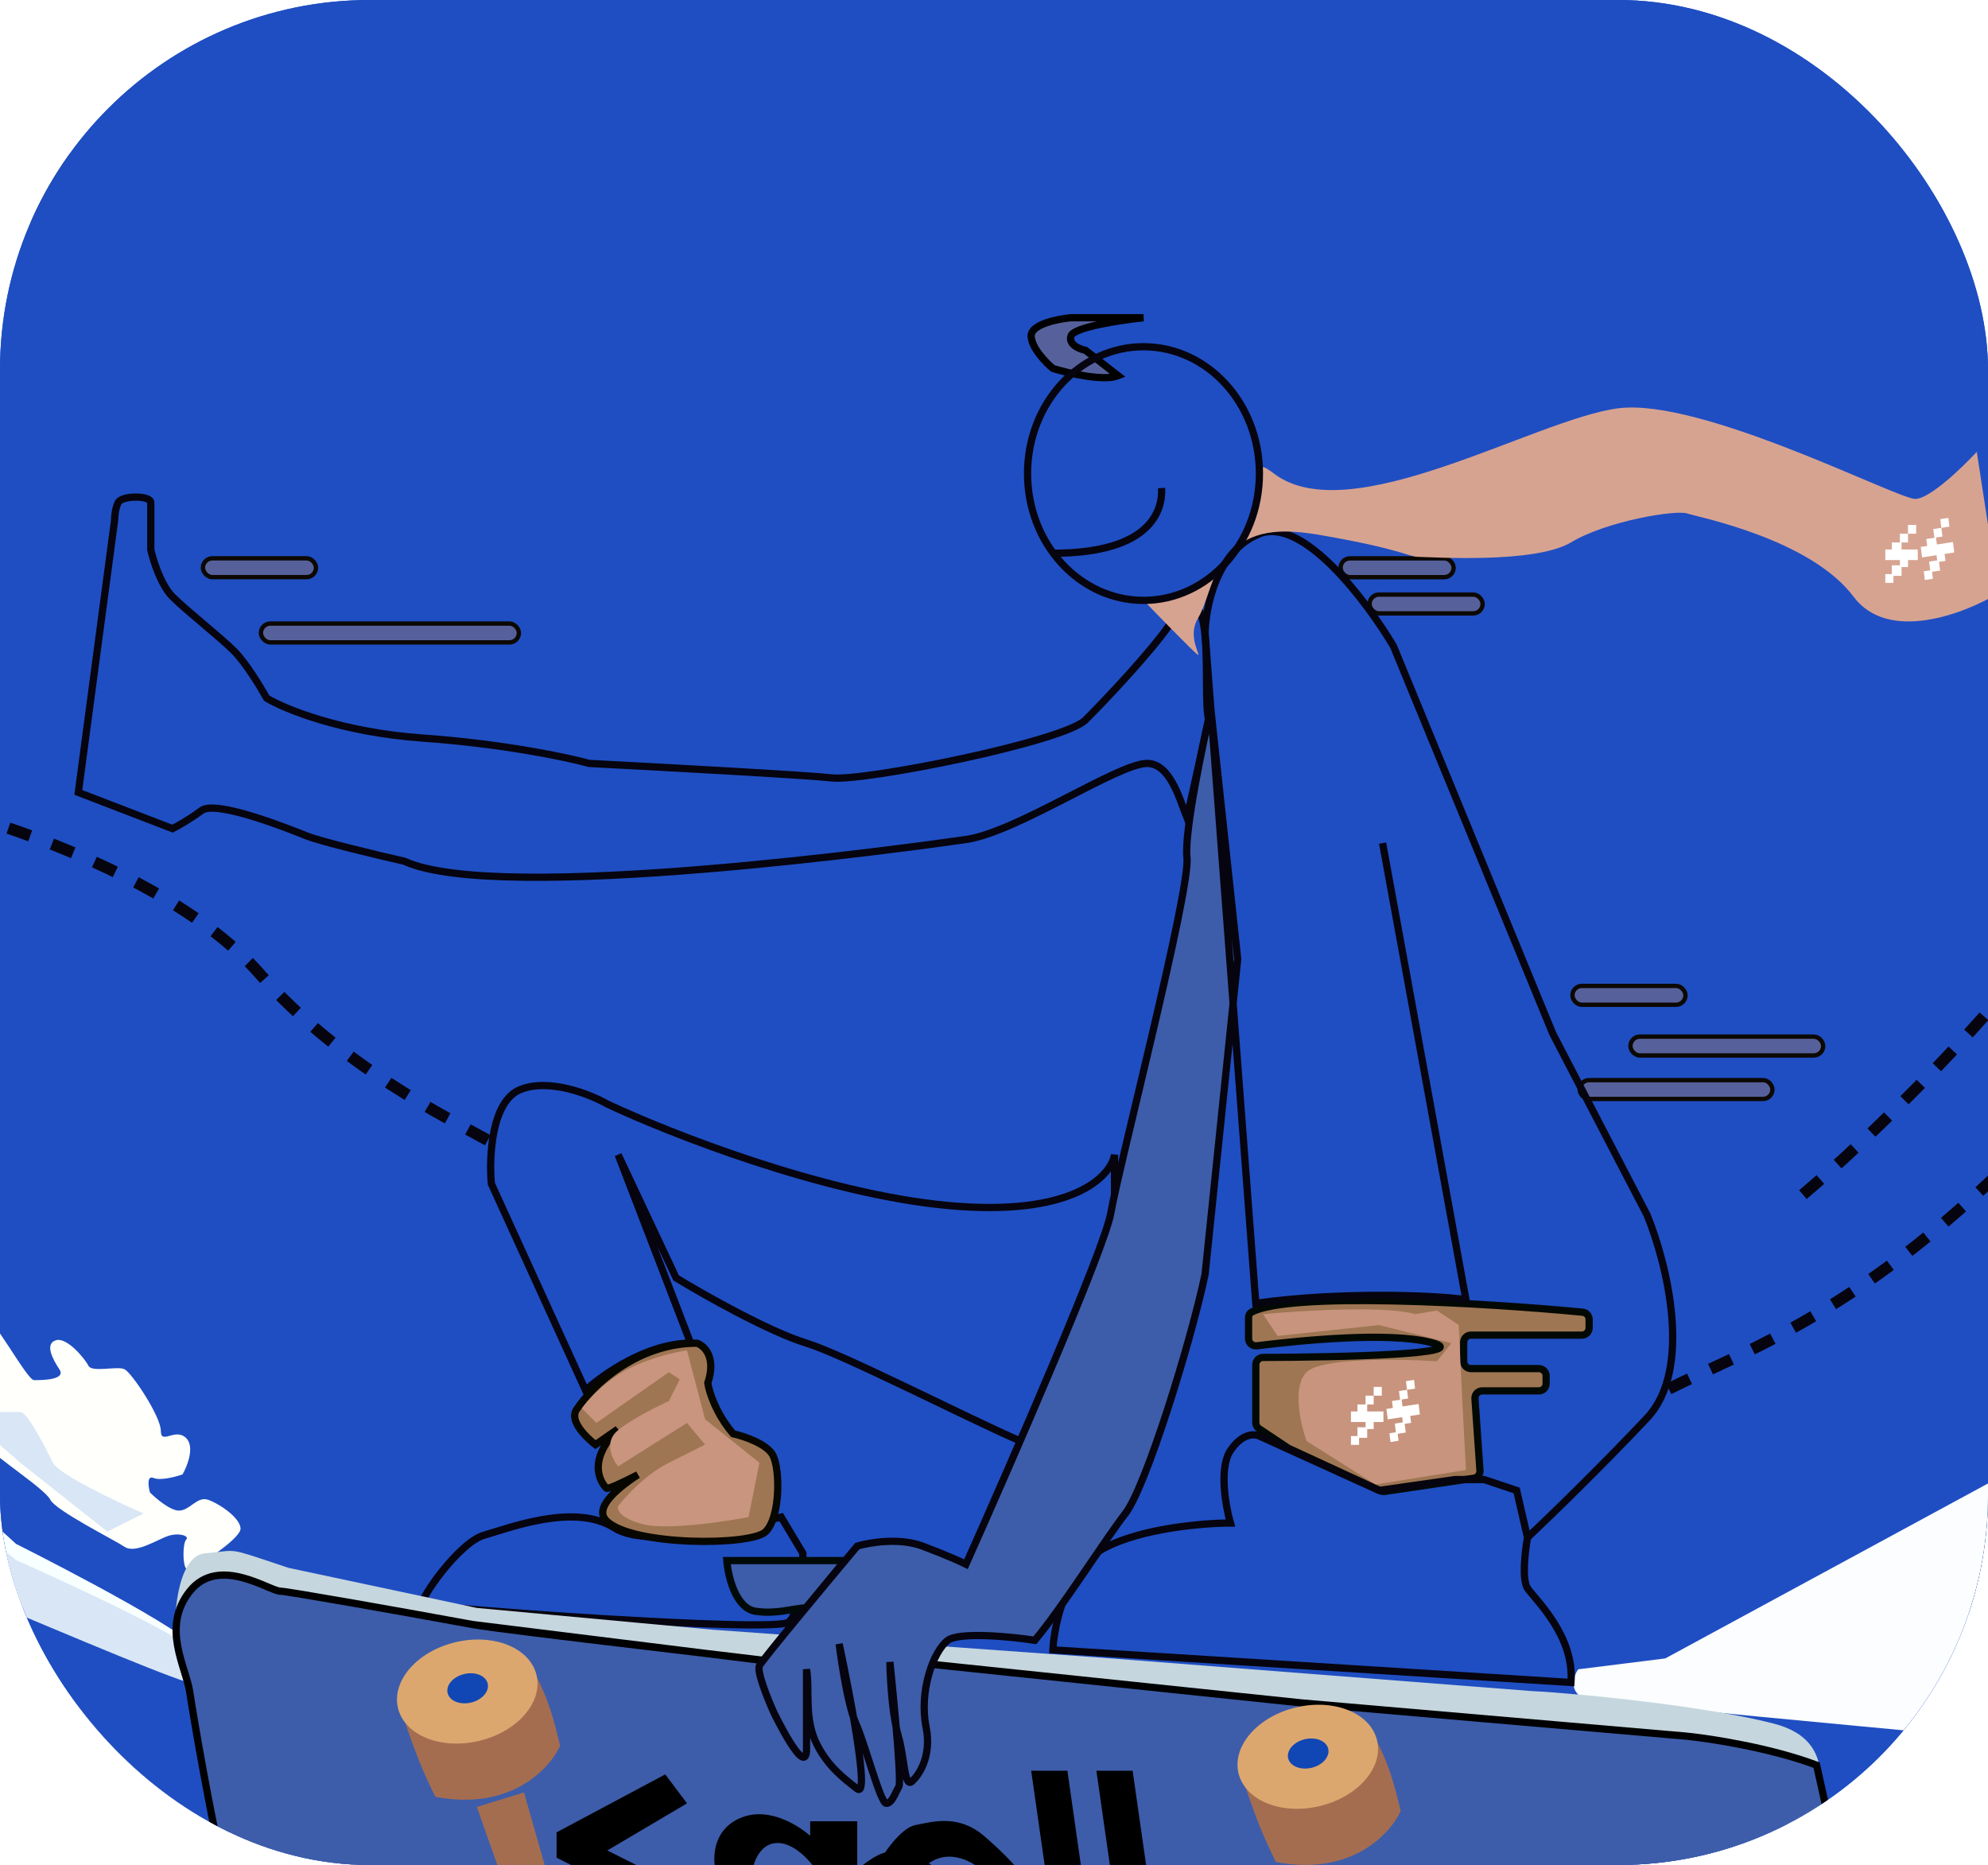 <svg width="129" height="121" viewBox="0 0 129 121" fill="none" xmlns="http://www.w3.org/2000/svg">
<g clip-path="url(#clip0_1_70280)">
<rect width="129" height="121" rx="24" fill="#E7E6E6"/>
<g clip-path="url(#clip1_1_70280)">
<rect x="-3" y="-2" width="134" height="123" rx="3.202" fill="#2054D2"/>
<path d="M56.272 117.183L50.082 97.698L51.458 97.239L56.73 116.266L56.272 117.183Z" fill="#D8A28F"/>
<path d="M26.7 84.632C24.683 87.383 25.706 90.516 26.471 91.738C22.421 93.649 14 97.607 12.716 98.157C11.432 98.707 8.819 101.443 7.673 102.742C6.527 104.041 4.418 107.648 5.151 111.682C5.885 115.717 8.819 119.629 10.195 121.081H58.106L59.023 120.623C59.481 120.393 60.398 118.101 59.711 118.33C59.16 118.513 57.495 117.184 56.73 116.496L55.126 113.287C54.514 112.37 53.154 110.398 52.604 109.848C52.054 109.298 49.166 102.589 47.79 99.303L45.268 91.968C45.116 91.356 44.443 88.346 42.976 81.193C41.876 80.276 37.474 80.353 35.411 80.505C33.348 80.735 28.717 81.881 26.7 84.632Z" fill="#F0D5C7"/>
<path d="M15.238 118.788C15.238 119.338 16.002 120.239 16.384 120.621L33.578 110.306C34.036 110.841 34.861 112.048 34.494 112.598C32.294 114.249 25.019 118.94 21.657 121.08H58.106C58.794 120.545 60.078 119.246 59.711 118.329C59.023 118.1 57.418 117.183 56.96 116.495C55.126 113.057 52.834 109.618 52.604 109.618C50.006 111.758 44.123 116.495 41.372 118.329C38.804 118.879 38.315 117.336 38.392 116.495L51 106.409L49.624 104.116L46.873 105.95L42.059 108.701C40.913 109.159 38.162 110.076 36.328 110.076C34.494 110.076 33.425 107.631 33.119 106.409C28.611 109.542 18.723 116.403 15.238 118.788Z" fill="#D8A28F"/>
<path d="M59.022 118.1C57.922 118.1 57.035 116.877 56.73 116.266C57.264 115.655 58.839 114.249 60.856 113.515C63.378 112.598 64.065 109.618 61.085 107.784C58.105 105.95 55.813 106.409 52.145 104.804C48.66 102.603 47.331 98.844 47.102 97.239C47.789 94.641 49.027 89.353 48.477 88.986C47.927 88.62 48.095 87.458 48.248 86.923C48.706 86.388 49.623 85.594 49.623 86.694C49.623 87.794 50.387 88.528 50.769 88.757C52.603 89.521 56.73 91.37 58.563 92.654C59.119 93.043 59.436 93.441 59.591 93.823C60.145 95.184 58.232 95.929 56.767 96.052L56.271 96.093C58.334 98.309 62.598 103.245 63.148 105.262C63.489 106.513 63.887 106.974 64.424 107.037C65.924 107.215 67.413 106.331 68.575 105.366C70.683 103.615 72.701 100.185 73.923 98.615C74.84 98.385 75.757 94.259 76.674 90.591C77.59 87.611 75.069 80.504 75.298 80.734C75.527 80.963 76.674 83.485 76.674 83.714C76.674 83.785 76.762 84.012 76.933 84.291C77.911 85.885 80.08 86.225 81.936 86.445C86.239 86.955 89.746 84.933 90.886 84.172C91.508 84.328 92.869 82.585 94.037 80.875C95.007 79.456 95.397 77.323 97.033 76.797C97.463 76.659 97.899 76.607 98.222 76.607L109.226 78.441C108.843 78.823 107.575 80.184 105.558 82.568C103.357 77.249 97.916 78.823 95.471 80.275L84.697 91.049C84.009 92.196 81.854 95.359 78.737 98.844C76.169 103.245 78.125 106.791 79.424 108.013C78.77 107.972 77.635 107.91 76.439 107.86C74.47 107.778 72.334 107.624 70.706 108.735C69.561 109.516 68.409 110.819 67.962 112.827C67.045 116.954 63.148 117.641 63.148 117.871C63.148 118.1 60.397 118.1 59.022 118.1Z" fill="#4F4F4F"/>
<rect x="89" y="92" width="6.419" height="6.419" fill="#4F4F4F"/>
<rect x="100.463" y="98.419" width="6.419" height="6.419" fill="#4F4F4F"/>
<rect x="106.881" y="92" width="11.921" height="6.419" fill="#4F4F4F"/>
<rect x="118.85" y="98.156" width="23.383" height="6.419" fill="#4F4F4F"/>
<rect x="2" y="10" width="6.419" height="6.419" fill="#4F4F4F"/>
<rect x="13.463" y="16.419" width="6.419" height="6.419" fill="#4F4F4F"/>
<rect x="19.881" y="10" width="11.921" height="6.419" fill="#4F4F4F"/>
<rect x="31.85" y="16.156" width="23.383" height="6.419" fill="#4F4F4F"/>
<rect x="59" y="33" width="6.419" height="6.419" fill="#4F4F4F"/>
<rect x="70.463" y="39.419" width="6.419" height="6.419" fill="#4F4F4F"/>
<rect x="76.881" y="33" width="11.921" height="6.419" fill="#4F4F4F"/>
<rect x="88.85" y="39.156" width="23.383" height="6.419" fill="#4F4F4F"/>
<ellipse cx="48.968" cy="82.846" rx="6.484" ry="4.031" transform="rotate(-21.059 48.968 82.846)" fill="#D8A28F"/>
<ellipse cx="48.377" cy="82.166" rx="6.691" ry="4.031" transform="rotate(-21.059 48.377 82.166)" fill="#E5B7A0"/>
<ellipse cx="51.392" cy="93.245" rx="6.484" ry="4.031" transform="rotate(-21.059 51.392 93.245)" fill="#D8A28F"/>
<ellipse cx="50.757" cy="92.552" rx="6.73" ry="4.031" transform="rotate(-21.059 50.757 92.552)" fill="#E5B7A0"/>
</g>
<g clip-path="url(#clip2_1_70280)">
<rect x="-37" y="121.47" width="133.47" height="187.986" rx="4.014" transform="rotate(-90 -37 121.47)" fill="#1F4EC2"/>
<path d="M-37 56.583C-32.141 54.075 -23.835 50.471 -16.312 50.471C-6.908 50.471 10.254 55.643 16.837 63.166C22.103 69.184 29.14 72.57 31.648 73.98" stroke="#06040F" stroke-width="0.752" stroke-dasharray="1.5 1.5"/>
<path d="M116.988 77.507C120.907 74.215 130.248 65.376 136.266 56.348C143.789 45.064 144.965 39.421 151.547 33.544" stroke="#06040F" stroke-width="0.752" stroke-dasharray="1.5 1.5"/>
<path d="M108.283 90.112C112.85 87.804 121.22 85.031 131.889 73.924C141.285 64.143 144.964 56.349 152.252 50.472" stroke="#06040F" stroke-width="0.752" stroke-dasharray="1.5 1.5"/>
<path d="M-13.538 8.725C-14.666 8.725 -15.456 7.916 -15.456 6.477C-15.456 5.001 -14.601 4.155 -13.406 4.155C-13.021 4.155 -12.616 4.277 -12.297 4.484L-12.297 1.86L-11.525 1.86L-11.525 8.631L-12.231 8.631L-12.287 8.038C-12.56 8.471 -13.04 8.725 -13.538 8.725ZM-13.387 8.048C-12.917 8.048 -12.522 7.785 -12.297 7.39L-12.297 5.189C-12.579 4.954 -12.936 4.822 -13.312 4.822C-14.149 4.822 -14.676 5.471 -14.676 6.449C-14.676 7.418 -14.196 8.048 -13.387 8.048ZM-8.361 8.725C-9.753 8.725 -10.552 7.86 -10.552 6.43C-10.552 5.067 -9.762 4.155 -8.53 4.155C-7.346 4.155 -6.622 4.935 -6.622 6.365L-6.622 6.647L-9.762 6.647C-9.753 7.521 -9.217 8.067 -8.277 8.067C-7.759 8.067 -7.252 7.888 -6.734 7.54L-6.734 8.274C-7.27 8.574 -7.816 8.725 -8.361 8.725ZM-8.54 4.794C-9.236 4.794 -9.715 5.293 -9.762 6.054L-7.393 6.054C-7.393 5.274 -7.816 4.794 -8.54 4.794ZM-4.017 8.725C-4.581 8.725 -5.117 8.631 -5.644 8.424L-5.644 1.86L-4.882 1.86L-4.882 4.625C-4.571 4.324 -4.111 4.155 -3.669 4.155C-2.531 4.155 -1.788 5.001 -1.788 6.355C-1.788 7.822 -2.663 8.725 -4.017 8.725ZM-3.979 8.057C-3.123 8.057 -2.559 7.408 -2.559 6.412C-2.559 5.443 -3.039 4.832 -3.838 4.832C-4.233 4.832 -4.59 4.973 -4.882 5.255L-4.882 7.916C-4.59 8.01 -4.289 8.057 -3.979 8.057ZM-0.813 2.885L-0.813 2.105L-0.014 2.105L-0.014 2.885L-0.813 2.885ZM-0.794 8.631L-0.794 4.249L-0.033 4.249L-0.033 8.631L-0.794 8.631ZM2.356 8.715C1.744 8.715 1.368 8.349 1.368 7.709L1.368 4.945L0.729 4.945L0.729 4.249L1.368 4.249L1.368 2.904L2.139 2.904L2.139 4.249L3.155 4.249L3.155 4.945L2.139 4.945L2.139 7.512C2.139 7.832 2.327 8.01 2.61 8.01C2.807 8.01 2.986 7.963 3.155 7.841L3.155 8.537C2.92 8.668 2.628 8.715 2.356 8.715Z" fill="white"/>
<rect x="88.871" y="38.575" width="7.335" height="1.222" rx="0.611" fill="#56619C" stroke="#0C0802" stroke-width="0.282"/>
<rect x="102.035" y="63.966" width="7.335" height="1.222" rx="0.611" fill="#56619C" stroke="#0C0802" stroke-width="0.282"/>
<rect x="105.798" y="67.257" width="12.507" height="1.222" rx="0.611" fill="#56619C" stroke="#0C0802" stroke-width="0.282"/>
<rect x="102.505" y="70.078" width="12.507" height="1.222" rx="0.611" fill="#56619C" stroke="#0C0802" stroke-width="0.282"/>
<rect x="86.99" y="36.225" width="7.335" height="1.222" rx="0.611" fill="#56619C" stroke="#0C0802" stroke-width="0.282"/>
<rect x="13.169" y="36.224" width="7.335" height="1.222" rx="0.611" fill="#56619C" stroke="#0C0802" stroke-width="0.282"/>
<rect x="16.931" y="40.457" width="16.739" height="1.222" rx="0.611" fill="#56619C" stroke="#0C0802" stroke-width="0.282"/>
<path d="M52.1 100.781L50.69 98.43C47.555 99.213 41.944 100.452 39.875 99.135C37.289 97.489 33.058 99.135 31.412 99.605C29.766 100.075 27.18 103.837 27.415 104.072C27.651 104.307 50.22 105.953 51.16 105.248C51.912 104.683 52.1 102.035 52.1 100.781Z" stroke="#06040F" stroke-width="0.47"/>
<path d="M102.413 108.305L108.055 107.6L138.853 90.908C138.853 90.908 137.506 89.569 137.677 88.557C137.925 87.094 141.967 88.418 141.204 87.146C140.499 85.971 138.53 86.18 137.912 85.501C137.107 84.615 139.464 83.103 140.028 82.915C140.591 82.727 148.212 80.421 151.752 78.465C151.752 78.453 151.752 78.44 151.752 78.428C151.037 77.978 149.65 77.974 148.492 77.743C147.591 77.562 149.819 77.338 150.373 75.862C151.078 73.981 149.432 75.441 149.432 74.921C149.432 73.041 151.172 69.984 151.548 69.984C151.679 69.984 151.737 73.391 151.752 78.428C151.762 78.434 151.773 78.441 151.783 78.448C151.773 78.454 151.762 78.459 151.752 78.465C151.779 87.927 151.65 103.109 151.548 112.301C149.51 113.242 144.589 114.935 141.204 114.182C136.972 113.242 103.118 110.656 102.413 109.951C101.849 109.386 102.178 108.618 102.413 108.305Z" fill="#FBFDFE"/>
<path d="M75.375 31.663C75.454 33.074 74.717 35.895 68.322 35.895" stroke="#06040F" stroke-width="0.47"/>
<path d="M61.506 78.213C69.593 78.965 72.085 76.332 72.32 74.921L72.32 79.153L70.439 83.855L67.853 90.202L66.208 93.494C62.76 92.005 54.782 87.898 52.337 87.146C49.892 86.394 45.676 84.011 43.874 82.914L40.112 74.921L44.814 87.146C41.993 87.146 39.093 89.184 37.996 90.202L31.884 76.802C31.727 75.078 31.884 71.442 33.765 70.689C35.645 69.937 38.31 71.003 39.407 71.63C43.404 73.511 53.419 77.46 61.506 78.213Z" stroke="#06040F" stroke-width="0.47"/>
<path d="M81.018 86.848L81.018 85.486C81.018 85.346 81.077 85.212 81.198 85.143C83.581 83.796 96.288 84.519 102.697 85.136C102.938 85.159 103.117 85.361 103.117 85.603L103.117 86.154C103.117 86.414 102.906 86.624 102.646 86.624L95.447 86.624C95.187 86.624 94.977 86.835 94.977 87.094L94.977 88.325C94.977 88.585 95.187 88.795 95.447 88.795L99.856 88.795C100.115 88.795 100.326 89.005 100.326 89.265L100.326 89.772C100.326 90.032 100.115 90.242 99.856 90.242L96.178 90.242C95.906 90.242 95.69 90.473 95.709 90.745L96.034 95.41C96.05 95.656 95.876 95.872 95.633 95.908L89.855 96.764C89.764 96.778 89.672 96.764 89.589 96.726L83.637 93.979C83.615 93.969 83.593 93.957 83.573 93.943L81.697 92.693C81.566 92.606 81.488 92.459 81.488 92.302L81.488 88.542C81.488 88.282 81.698 88.072 81.958 88.071C87.082 88.059 95.77 87.855 92.884 87.107C90.095 86.384 84.363 86.974 81.546 87.316C81.265 87.35 81.018 87.131 81.018 86.848Z" fill="#9F7653" stroke="#020905" stroke-width="0.47"/>
<g filter="url(#filter0_f_1_70280)">
<path d="M84.78 89.026C83.84 89.967 84.388 92.396 84.78 93.493L89.247 96.314L95.124 95.374L94.889 90.907L94.654 85.97L93.244 85.03L91.833 85.265C89.952 84.7 84.467 85.03 81.959 85.265L82.899 86.675L89.482 85.97L94.184 87.145L93.244 88.321C90.814 88.164 85.721 88.086 84.78 89.026Z" fill="#DBA290" fill-opacity="0.7"/>
</g>
<path d="M89.664 90.552L89.664 89.982L89.137 89.982L89.137 90.552L88.611 90.552L88.611 91.122L88.084 91.122L88.084 91.578L87.662 91.578L87.662 92.261L88.611 92.261L88.611 92.603L88.084 92.603L88.084 93.172L87.662 93.172L87.662 93.742L88.189 93.742L88.189 93.286L88.716 93.286L88.716 92.717L89.137 92.717L89.137 92.261L89.77 92.261L89.77 91.578L88.716 91.578L88.716 91.122L89.137 91.122L89.137 90.552L89.664 90.552Z" fill="white"/>
<path d="M91.823 90.093L91.753 89.528L91.231 89.608L91.301 90.172L90.779 90.252L90.848 90.817L90.326 90.897L90.382 91.348L89.964 91.412L90.048 92.089L90.987 91.945L91.029 92.284L90.507 92.364L90.577 92.928L90.159 92.992L90.228 93.557L90.751 93.477L90.695 93.025L91.217 92.945L91.147 92.381L91.565 92.317L91.509 91.865L92.136 91.77L92.052 91.092L91.008 91.252L90.953 90.801L91.37 90.737L91.301 90.172L91.823 90.093Z" fill="white"/>
<path d="M7.668 32.604C7.48 32.98 7.433 33.544 7.433 33.779L5.082 51.411L11.194 53.762C11.508 53.605 12.323 53.151 13.075 52.587C14.016 51.881 18.718 53.762 19.893 54.232C20.833 54.608 24.517 55.486 26.241 55.878C32.353 58.699 59.389 54.938 62.68 54.468C65.972 53.997 72.554 49.531 74.435 49.531C75.94 49.531 76.551 51.882 77.021 53.057L78.432 46.709C77.962 44.985 79.137 35.895 75.846 40.597C74.625 42.341 71.849 45.299 70.439 46.709C69.028 48.12 56.098 50.706 53.982 50.471C52.289 50.283 42.776 49.766 38.23 49.531C36.82 49.139 32.682 48.261 27.416 47.885C22.15 47.509 18.483 46.004 17.307 45.299C16.915 44.593 15.943 42.995 15.191 42.242C14.251 41.302 12.135 39.657 11.194 38.716C10.442 37.964 9.941 36.365 9.784 35.66L9.784 32.604C9.784 32.133 7.903 32.133 7.668 32.604Z" stroke="#06040F" stroke-width="0.47"/>
<path d="M70.439 22.73L72.554 24.376C71.614 24.752 69.341 24.219 68.323 23.906C67.853 23.514 66.912 22.542 66.912 21.79C66.912 21.037 68.636 20.693 69.498 20.614L74.2 20.614C72.711 20.771 69.686 21.226 69.498 21.79C69.31 22.354 70.047 22.652 70.439 22.73Z" fill="#56619C" stroke="black" stroke-width="0.47"/>
<path d="M78.196 41.217C78.196 39.493 78.901 35.763 81.723 34.634C84.544 33.506 88.697 39.023 90.421 41.922L100.765 67.078L106.878 78.832C108.132 81.888 109.887 88.8 106.878 91.998C103.869 95.195 100.452 98.502 99.12 99.756M99.12 99.756C98.963 100.618 98.744 102.483 99.12 103.047C99.59 103.752 102.176 106.103 101.941 109.16L68.322 107.044C68.401 105.398 69.169 101.778 71.614 100.461C74.059 99.144 78.118 98.815 79.842 98.815C79.528 97.718 79.09 95.242 79.842 94.113C80.594 92.985 81.409 93.016 81.723 93.173L89.481 96.7L94.418 95.994L96.299 95.994L98.414 96.7L99.12 99.756Z" stroke="#06040F" stroke-width="0.47"/>
<path d="M128.272 29.314L129.683 38.482C127.489 39.814 122.536 41.727 120.279 38.717C117.458 34.956 110.17 33.545 109.465 33.31C108.759 33.075 104.293 33.78 101.942 35.191C99.591 36.601 92.773 36.131 92.068 36.131C91.362 36.131 91.127 35.661 85.72 34.721C83.577 34.348 81.447 34.258 80.031 35.691C79.234 36.738 79.045 37.056 78.888 37.245C78.426 38.232 78.193 39.35 77.727 40.128C77.022 41.303 77.962 42.596 77.727 42.479C77.492 42.361 74.436 39.188 74.436 39.188C74.802 38.217 77.022 38.952 77.962 38.012L79.471 36.288C79.522 36.224 79.576 36.161 79.633 36.101L80.783 34.721C82.664 32.135 80.626 29.171 82.664 30.724C87.601 34.486 99.591 27.198 104.998 26.492C110.405 25.787 123.1 32.37 124.276 32.37C125.216 32.37 127.332 30.332 128.272 29.314Z" fill="#D7A391"/>
<path d="M124.338 34.627L124.338 34.057L123.811 34.057L123.811 34.627L123.284 34.627L123.284 35.196L122.757 35.196L122.757 35.652L122.336 35.652L122.336 36.336L123.284 36.336L123.284 36.677L122.757 36.677L122.757 37.247L122.336 37.247L122.336 37.817L122.863 37.817L122.863 37.361L123.39 37.361L123.39 36.791L123.811 36.791L123.811 36.336L124.443 36.336L124.443 35.652L123.39 35.652L123.39 35.196L123.811 35.196L123.811 34.627L124.338 34.627Z" fill="white"/>
<path d="M126.496 34.167L126.427 33.602L125.905 33.682L125.974 34.247L125.452 34.327L125.522 34.891L125 34.971L125.056 35.422L124.638 35.486L124.722 36.164L125.661 36.02L125.703 36.358L125.181 36.438L125.25 37.003L124.833 37.067L124.902 37.631L125.424 37.551L125.369 37.099L125.891 37.02L125.821 36.455L126.239 36.391L126.183 35.94L126.809 35.844L126.726 35.167L125.682 35.327L125.626 34.875L126.044 34.811L125.974 34.247L126.496 34.167Z" fill="white"/>
<path d="M-34.443 76.138C-35.023 75.498 -36.294 75.36 -36.857 75.626C-37.179 78.563 -36.857 88.153 -36.857 88.153C-36.857 88.153 -16.581 97.231 -15.616 96.697C-14.65 96.163 11.177 109.245 12.625 109.245C13.783 109.245 13.257 107.542 12.625 106.842C11.177 105.24 1.039 100.167 1.039 100.167C-1.858 97.498 -8.23 91.837 -10.547 90.556C-12.864 89.274 -15.536 90.022 -16.581 90.556C-17.354 88.42 -19.639 88.064 -20.685 88.153C-22.375 80.677 -25.512 86.017 -24.788 82.279C-24.209 79.289 -26.478 78.719 -27.685 78.808L-27.685 76.138C-28.328 74.714 -30.099 72.027 -32.029 72.667C-34.443 73.468 -33.719 76.939 -34.443 76.138Z" fill="#F8FFFF"/>
<path d="M-34.443 79.958C-35.023 79.391 -35.563 79.958 -36.857 79.958C-37.179 82.556 -36.857 90.586 -36.857 90.586C-36.857 90.586 -16.581 98.617 -15.616 98.144C-14.65 97.672 11.177 109.245 12.625 109.245C13.783 109.245 13.257 107.738 12.625 107.119C11.177 105.702 1.039 101.215 1.039 101.215C-1.858 98.853 -8.23 93.846 -10.547 92.712C-12.864 91.578 -15.536 92.24 -16.581 92.712C-17.354 90.823 -19.639 90.508 -20.685 90.586C-22.375 83.973 -25.512 88.697 -24.788 85.39C-24.209 82.745 -26.478 82.241 -27.685 82.32L-27.685 79.958C-28.328 78.698 -30.099 76.321 -32.029 76.888C-34.443 77.596 -33.719 80.667 -34.443 79.958Z" fill="#D8E6F6"/>
<path d="M-6.491 82.022C-7.243 82.398 -6.804 87.194 -6.491 89.545C-5.942 90.328 -4.845 92.037 -4.845 92.601C-4.845 93.306 -3.2 94.717 -2.964 95.422C-2.729 96.127 -0.613 97.303 -0.143 96.833C0.327 96.362 -0.849 95.657 -1.084 95.422C-1.319 95.187 -0.849 93.541 -0.613 94.011C-0.378 94.482 2.913 96.598 3.266 97.303C3.618 98.008 7.38 99.889 8.085 100.359C8.79 100.829 10.201 99.889 10.906 99.654C11.611 99.419 12.317 99.654 12.082 99.889C11.847 100.124 11.847 101.535 12.082 101.77C12.317 102.005 15.608 99.889 15.608 99.184C15.608 98.478 14.197 97.538 13.492 97.303C12.787 97.068 12.317 98.008 11.611 98.008C11.047 98.008 10.123 97.225 9.731 96.833C9.623 96.441 9.519 95.704 9.966 95.892C10.412 96.08 11.406 95.814 11.847 95.657C12.16 95.109 12.646 93.871 12.082 93.306C11.376 92.601 10.436 93.776 10.436 92.836C10.436 91.896 8.555 89.075 8.085 88.839C7.615 88.604 5.969 89.075 5.734 88.604C5.499 88.134 4.324 86.724 3.618 86.959C2.913 87.194 3.383 88.134 3.853 88.839C4.324 89.545 2.678 89.545 2.208 89.545C1.737 89.545 -0.613 85.078 -1.319 85.078C-2.024 85.078 -0.378 89.545 -1.319 90.25C-2.259 90.955 -2.024 91.19 -4.61 87.899C-7.196 84.608 -5.55 81.552 -6.491 82.022Z" fill="#FFFFFC"/>
<g filter="url(#filter1_f_1_70280)">
<path d="M3.436 94.904C3.812 95.657 7.511 97.412 9.313 98.196L6.962 99.371L1.32 94.904L-0.561 93.259L-2.207 95.375C-2.677 94.513 -3.758 92.601 -4.323 91.848C-4.887 91.096 -4.714 90.124 -4.558 89.732C-3.852 90.359 -2.348 91.613 -1.972 91.613L1.32 91.613C1.79 91.613 2.965 93.964 3.436 94.904L3.436 94.904Z" fill="#D8E6F6"/>
</g>
<path d="M37.465 91.378C38.406 89.968 41.274 87.147 45.223 87.147C45.694 87.303 46.493 88.04 45.929 89.733C46.007 90.281 46.446 91.707 47.574 93.024C48.28 93.181 49.784 93.682 50.16 94.434C50.631 95.375 50.631 98.431 49.69 99.371C48.75 100.312 40.992 100.312 39.346 98.666C38.585 97.905 39.778 96.74 41.39 95.681C40.306 96.237 39.435 96.64 39.346 96.55C39.158 96.362 37.913 94.967 40.084 92.728C39.272 93.293 38.641 93.729 38.641 93.729C38.641 93.729 36.713 92.291 37.465 91.378Z" fill="#9F7653" stroke="#070700" stroke-width="0.47"/>
<g filter="url(#filter2_f_1_70280)">
<path d="M48.574 98.431L49.279 94.904L45.753 92.083L44.578 87.616C43.951 87.695 42.321 88.039 40.816 88.792C39.311 89.544 38.152 90.829 37.76 91.378L38.7 92.318L43.402 89.027L44.107 89.497L43.402 90.907C42.697 91.221 41.051 92.036 40.111 92.788C39.17 93.541 39.719 94.669 40.111 95.139L44.578 92.318L45.753 93.729L43.402 94.904C41.897 95.656 40.581 97.098 40.111 97.725C40.032 97.96 40.252 98.525 41.756 98.901C43.261 99.277 46.928 98.744 48.574 98.431Z" fill="#C9957F"/>
</g>
<ellipse cx="85.331" cy="114.92" rx="4.62" ry="3.291" transform="rotate(-13.294 85.331 114.92)" fill="#DCA76F"/>
<ellipse cx="85.358" cy="114.71" rx="1.336" ry="0.952" transform="rotate(166.706 85.358 114.71)" fill="#1147B4"/>
<path d="M81.723 30.724C81.723 35.288 78.336 38.953 74.2 38.953C70.064 38.953 66.677 35.288 66.677 30.724C66.677 26.16 70.064 22.496 74.2 22.496C78.336 22.496 81.723 26.16 81.723 30.724Z" stroke="#06040F" stroke-width="0.47"/>
<path d="M13.312 100.781C11.431 100.938 11.196 105.248 11.431 106.894L14.722 104.324L51.867 109.496L75.141 111.376L113.227 114.198L117.224 120.529C118.164 116.689 119.433 112.959 115.108 111.831C110.782 110.702 102.491 109.872 99.356 109.715L72.32 107.615L46.225 105.734L30.944 104.324L18.719 101.722C14.487 100.311 15.568 100.593 13.312 100.781Z" fill="#C5D6DE"/>
<path d="M14.486 121.235C13.702 118.1 12.508 111.136 12.32 109.82C12.085 108.174 10.44 105.588 12.32 103.237C14.201 100.886 17.492 103.237 18.198 103.237C18.594 103.237 25.613 104.472 30.658 105.399L45.628 107.254C48.599 107.606 50.893 107.882 51.161 107.939L54.922 114.522L60.045 107.939L84.495 110.49L109.415 112.641C110.982 112.798 114.869 113.393 117.878 114.522L119.289 120.869L119.289 121.705L14.486 121.235Z" fill="#3D5DAA"/>
<path d="M51.161 107.939C50.39 107.776 32.801 105.792 30.658 105.399M51.161 107.939L30.658 105.399M51.161 107.939L54.922 114.522L60.045 107.939L84.495 110.49L109.415 112.641C110.982 112.798 114.869 113.393 117.878 114.522L119.289 120.869L119.289 121.705L14.486 121.235C13.702 118.1 12.508 111.136 12.32 109.82C12.085 108.174 10.44 105.588 12.32 103.237C14.201 100.886 17.492 103.237 18.198 103.237C18.594 103.237 25.613 104.472 30.658 105.399" stroke="black" stroke-width="0.47"/>
<path d="M48.104 117.927C46.223 118.68 46.223 120.592 46.458 121.454L48.809 121.454C48.888 120.827 49.327 119.573 50.455 119.573C51.583 119.573 52.649 120.827 53.041 121.454L55.627 121.454L55.627 118.163L52.571 118.163L52.571 119.103C51.944 118.554 49.985 117.175 48.104 117.927Z" fill="black"/>
<path d="M59.389 118.413C58.448 118.601 57.273 120.294 56.803 121.234L59.859 121.234C61.364 119.73 63.15 120.764 63.856 121.469L66.207 121.469C65.971 121.156 65.172 120.247 63.856 119.119C62.21 117.708 60.564 118.178 59.389 118.413Z" fill="black"/>
<path d="M66.912 114.887L67.853 121.469L70.203 121.469L69.263 114.887L66.912 114.887Z" fill="black"/>
<path d="M71.144 114.887L72.085 121.469L74.436 121.469L73.496 114.887L71.144 114.887Z" fill="black"/>
<path d="M58.214 120.06C56.982 120.06 56.02 121 55.393 121.47L61.035 121.47C60.408 121 59.446 120.06 58.214 120.06Z" fill="black"/>
<path d="M36.349 113.264C35.879 111.361 35.644 110.421 34.704 108.54C31.666 110.622 27.759 111.754 26.24 111.596C26.945 113.712 27.416 114.888 28.248 116.575C33.109 117.521 35.674 114.762 36.349 113.264Z" fill="#A56D50"/>
<ellipse cx="30.32" cy="109.749" rx="4.62" ry="3.291" transform="rotate(-13.294 30.32 109.749)" fill="#DCA76F"/>
<ellipse cx="30.345" cy="109.537" rx="1.336" ry="0.952" transform="rotate(166.706 30.345 109.537)" fill="#1147B4"/>
<path d="M90.892 117.494C90.422 115.592 90.187 114.651 89.247 112.771C86.209 114.852 82.302 115.984 80.783 115.827C81.489 117.943 81.959 119.118 82.791 120.806C87.652 121.752 90.217 118.992 90.892 117.494Z" fill="#A56D50"/>
<ellipse cx="84.861" cy="113.98" rx="4.62" ry="3.291" transform="rotate(-13.294 84.861 113.98)" fill="#DCA76F"/>
<ellipse cx="84.888" cy="113.769" rx="1.336" ry="0.952" transform="rotate(166.706 84.888 113.769)" fill="#1147B4"/>
<path d="M30.943 117.237L32.354 121.234L35.41 121.234L34 116.297L30.943 117.237Z" fill="#A56D50"/>
<path d="M36.115 118.884L43.168 115.122L44.579 117.003L39.407 120.059L42.228 121.47L37.996 121.47L36.115 120.529L36.115 118.884Z" fill="black"/>
<path d="M47.164 101.252L54.817 101.252L52.336 104.308C51.317 104.387 50.361 104.731 49.045 104.543C47.728 104.355 47.242 102.271 47.164 101.252Z" fill="#3D5DAA" stroke="#000A09" stroke-width="0.47"/>
<path d="M67.147 106.424C65.659 106.189 62.257 105.86 61.505 106.424C60.565 107.129 59.624 109.715 60.095 112.066C60.471 113.947 59.624 115.201 59.154 115.593C58.684 115.984 58.669 113.954 58.324 112.771C58.26 112.549 58.202 112.308 58.151 112.058C58.312 113.923 58.435 115.741 58.324 115.926C58.089 116.318 57.885 117.003 57.508 117.003C57.132 117.003 56.166 113.242 55.54 111.831C55.485 111.709 55.432 111.569 55.38 111.415C55.823 113.948 56.154 116.467 55.628 116.063C54.609 115.279 53.735 114.565 53.042 113.242C52.138 111.516 52.572 109.715 52.336 108.305L52.336 113.477C52.336 115.497 50.221 111.126 50.221 111.126C49.829 110.264 49.092 108.446 49.28 108.069C49.468 107.693 53.59 102.741 55.628 100.311C56.411 100.076 58.355 99.747 59.859 100.311C61.364 100.876 62.367 101.33 62.681 101.487C65.659 94.826 71.708 80.939 72.084 78.683C72.555 75.862 77.257 57.759 77.021 55.643C76.833 53.951 78.1 48.042 78.57 46.004L80.313 62.226L80.016 65.099L78.197 82.679C77.257 87.146 74.341 96.503 73.025 98.195C71.708 99.888 68.871 104.386 67.147 106.424Z" fill="#3D5DAA"/>
<path d="M89.716 54.703L95.124 84.325C93.008 84.011 86.754 83.808 81.488 84.56L78.197 41.067M67.147 106.424C65.659 106.189 62.257 105.86 61.505 106.424C60.565 107.129 59.624 109.715 60.095 112.066C60.471 113.947 59.624 115.201 59.154 115.593C58.684 115.984 58.669 113.954 58.324 112.771C57.785 110.92 57.744 107.834 57.744 107.834C57.744 107.834 58.559 115.535 58.324 115.926C58.089 116.318 57.885 117.003 57.508 117.003C57.132 117.003 56.166 113.242 55.54 111.831C54.913 110.42 54.452 106.659 54.452 106.659C54.452 106.659 56.647 116.846 55.628 116.063C54.609 115.279 53.735 114.565 53.042 113.242C52.138 111.516 52.572 109.715 52.336 108.305C52.336 110.324 52.336 111.457 52.336 113.477C52.336 115.497 50.221 111.126 50.221 111.126C49.829 110.264 49.092 108.446 49.28 108.069C49.468 107.693 53.59 102.741 55.628 100.311C56.411 100.076 58.355 99.747 59.859 100.311C61.364 100.876 62.367 101.33 62.681 101.487C65.659 94.826 71.708 80.939 72.084 78.683C72.555 75.862 77.257 57.759 77.021 55.643C76.833 53.951 78.1 48.042 78.57 46.004L80.313 62.226L78.197 82.679C77.257 87.146 74.341 96.503 73.025 98.195C71.708 99.888 68.871 104.386 67.147 106.424Z" stroke="#06040F" stroke-width="0.47"/>
</g>
</g>
<defs>
<filter id="filter0_f_1_70280" x="81.019" y="84.013" width="15.046" height="13.242" filterUnits="userSpaceOnUse" color-interpolation-filters="sRGB">
<feFlood flood-opacity="0" result="BackgroundImageFix"/>
<feBlend mode="normal" in="SourceGraphic" in2="BackgroundImageFix" result="shape"/>
<feGaussianBlur stdDeviation="0.47" result="effect1_foregroundBlur_1_70280"/>
</filter>
<filter id="filter1_f_1_70280" x="-6.592" y="87.852" width="17.786" height="13.4" filterUnits="userSpaceOnUse" color-interpolation-filters="sRGB">
<feFlood flood-opacity="0" result="BackgroundImageFix"/>
<feBlend mode="normal" in="SourceGraphic" in2="BackgroundImageFix" result="shape"/>
<feGaussianBlur stdDeviation="0.94" result="effect1_foregroundBlur_1_70280"/>
</filter>
<filter id="filter2_f_1_70280" x="35.879" y="85.735" width="15.281" height="15.176" filterUnits="userSpaceOnUse" color-interpolation-filters="sRGB">
<feFlood flood-opacity="0" result="BackgroundImageFix"/>
<feBlend mode="normal" in="SourceGraphic" in2="BackgroundImageFix" result="shape"/>
<feGaussianBlur stdDeviation="0.94" result="effect1_foregroundBlur_1_70280"/>
</filter>
<clipPath id="clip0_1_70280">
<rect width="129" height="121" rx="24" fill="white"/>
</clipPath>
<clipPath id="clip1_1_70280">
<rect x="-3" y="-2" width="134" height="123" rx="3.202" fill="white"/>
</clipPath>
<clipPath id="clip2_1_70280">
<rect x="-37" y="121.47" width="133.47" height="187.986" rx="4.014" transform="rotate(-90 -37 121.47)" fill="white"/>
</clipPath>
</defs>
</svg>
